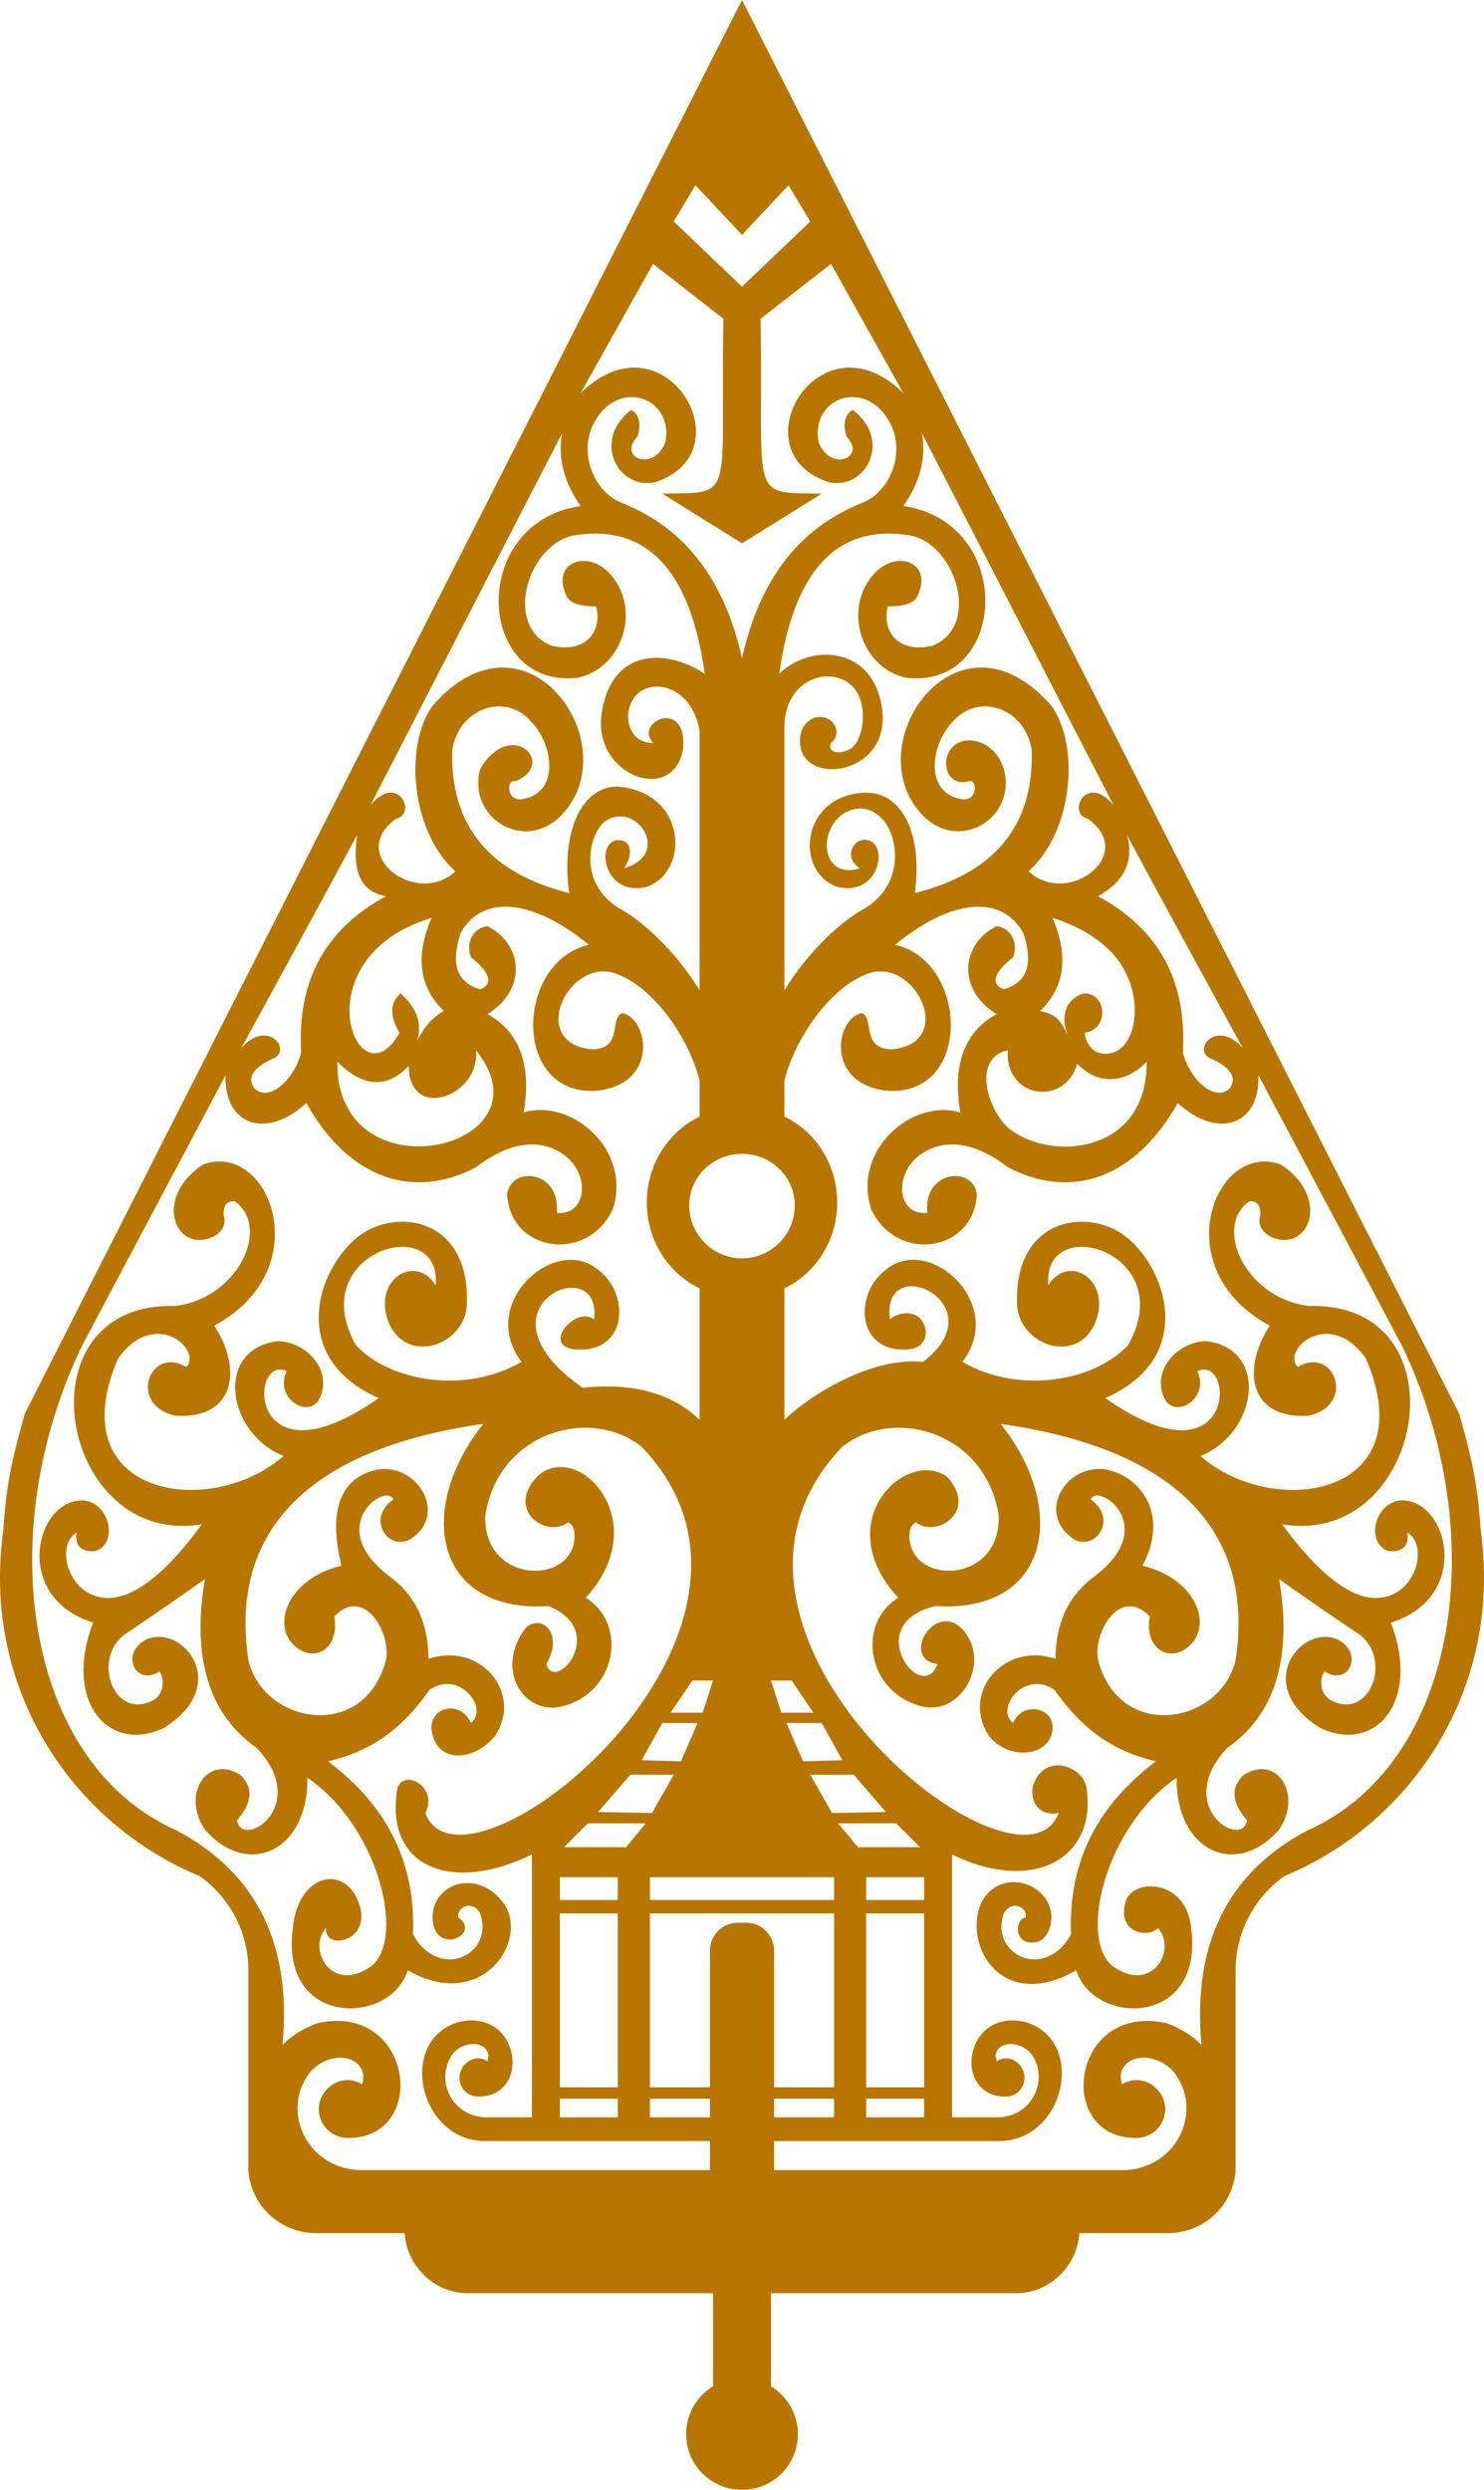 <svg xmlns="http://www.w3.org/2000/svg" xmlns:xlink="http://www.w3.org/1999/xlink" width="1056" height="1771" xml:space="preserve">  <defs>    <clipPath id="clip0">      <rect x="1672" y="423" width="1056" height="1771"></rect>    </clipPath>  </defs>  <g clip-path="url(#clip0)" transform="translate(-1672 -423)">    <path d="M2200.01 2194C2222.09 2194 2239.77 2176.33 2239.77 2154.25 2239.77 2139.54 2231.67 2127.02 2220.62 2120.39L2220.62 2054.15 2395.15 2054.15C2418.71 2054.15 2438.59 2035 2440.07 2011.45L2502.66 2011.45C2528.44 2011.45 2549.06 1992.32 2551.27 1967.29L2551.27 1824.49C2551.27 1796.51 2565.26 1772.23 2585.87 1757.51 2669.09 1722.91 2728 1641.21 2728 1545.51 2728 1534.48 2727.27 1523.44 2725.79 1512.39 2723.58 1484.42 2722.1 1469.7 2710.33 1428.48L2200.01 423 1689.68 1428.48C1677.9 1469.7 1676.42 1484.42 1674.21 1512.39 1672.74 1523.44 1672 1534.48 1672 1545.51 1672 1641.21 1730.91 1722.91 1814.13 1757.51 1834.75 1772.23 1848.74 1796.51 1848.74 1824.49L1848.74 1967.29C1850.95 1992.32 1871.56 2011.45 1897.34 2011.45L1959.93 2011.45C1961.41 2035 1981.29 2054.15 2004.85 2054.15L2179.39 2054.15 2179.39 2120.39C2168.34 2127.02 2160.24 2139.54 2160.24 2154.25 2160.24 2176.33 2177.91 2194 2200.01 2194ZM2200.01 590.08C2200.01 590.08 2211.04 578.31 2233.14 554.759 2233.14 554.759 2238.3 563.587 2248.6 580.52 2248.6 580.52 2232.4 595.976 2200.01 626.89 2167.6 595.976 2151.4 580.52 2151.4 580.52 2161.71 563.587 2166.86 554.759 2166.86 554.759 2188.96 578.31 2200.01 590.08 2200.01 590.08ZM2200.01 809.438C2200.01 809.438 2219.15 797.655 2256.71 774.105 2203.68 773.37 2215.46 779.256 2213.25 649.708L2263.34 610.7 2314.87 702.707C2255.23 643.823 2195.59 744.657 2261.86 766.009 2287.63 771.894 2307.51 736.564 2278.79 714.489 2273.64 717.43 2271.43 724.047 2274.37 733.619 2289.11 748.343 2262.59 759.381 2254.5 737.306 2249.34 710.803 2277.33 695.345 2297.21 713.01 2320.77 735.83 2308.25 771.894 2285.42 780.732 2237.56 799.866 2211.79 838.886 2200.01 891.139 2188.21 838.886 2162.44 799.866 2114.58 780.732 2091.75 771.894 2079.23 735.83 2102.8 713.01 2122.67 695.345 2150.67 710.803 2145.51 737.306 2137.41 759.381 2110.9 748.343 2125.63 733.619 2128.57 724.047 2126.36 717.43 2121.21 714.489 2092.49 736.564 2112.37 771.894 2138.14 766.009 2204.42 744.657 2144.77 643.823 2085.13 702.707L2136.68 610.7 2186.75 649.708C2184.54 779.256 2196.32 773.37 2143.3 774.105 2180.85 797.655 2200.01 809.438 2200.01 809.438ZM2200.01 1243.72C2220.62 1243.72 2237.56 1259.92 2237.56 1280.53 2237.56 1301.14 2220.62 1318.07 2200.01 1318.07 2179.39 1318.07 2162.44 1301.14 2162.44 1280.53 2162.44 1259.92 2179.39 1243.72 2200.01 1243.72ZM2200.01 1758.24 2265.55 1758.24 2265.55 1774.44 2134.47 1774.44 2134.47 1758.24ZM2200.01 1784 2265.55 1784 2265.55 1907.67 2222.83 1907.67 2222.83 1810.51C2222.83 1799.47 2214 1790.63 2202.95 1790.63L2197.05 1790.63C2186 1790.63 2177.18 1799.47 2177.18 1810.51L2177.18 1907.67 2134.47 1907.67 2134.47 1784ZM2018.85 1945.94 2177.18 1945.94 2177.18 1966.55C2177.18 1967.29 2177.18 1968.03 2177.18 1968.76L2177.18 1966.55 1926.8 1966.55C1889.24 1964.35 1871.56 1923.12 1892.93 1896.63 1906.18 1881.91 1928.28 1884.11 1930.47 1898.84 1930.47 1901.05 1930.47 1903.25 1929.74 1905.46 1926.8 1903.99 1923.11 1902.51 1919.44 1902.51 1908.39 1902.51 1898.81 1912.08 1898.81 1923.12 1898.81 1934.9 1908.39 1943.73 1919.44 1943.73 1920.17 1943.73 1920.9 1943.73 1921.65 1943.73 1977.61 1941.53 1965.09 1847.31 1898.08 1862.03 1887.77 1865.71 1879.67 1870.87 1873.04 1877.48 1879.67 1806.09 1854.63 1755.3 1797.93 1725.12 1689.68 1677.27 1666.12 1513.87 1730.18 1380.63 1730.18 1380.63 1764.06 1316.6 1832.54 1187.78 1831.07 1221.64 1859.78 1234.89 1889.98 1207.65 1920.17 1261.39 1965.83 1276.84 2010.75 1253.29 2036.52 1233.42 2057.88 1233.42 2073.34 1244.46 2092.49 1258.44 2089.54 1287.89 2068.18 1285.68 2071.14 1255.5 2035.78 1251.83 2032.84 1272.44 2035.05 1313.65 2089.54 1321.75 2107.95 1283.47 2121.94 1241.51 2079.23 1203.98 2044.62 1214.28 2050.52 1180.42 2041.68 1156.87 2018.85 1144.35 2047.57 1126.68 2043.89 1094.3 2018.85 1081.78 2010.75 1082.52 2002.64 1091.35 2007.06 1103.87 2021.06 1114.91 2023.26 1123.01 2013.69 1126.68 1996.01 1121.53 1993.07 1107.55 1999.7 1086.93 2014.43 1059.71 2049.77 1061.17 2091.01 1095.04 2038.73 1106.81 2035.78 1203.24 2096.9 1198.83 2141.83 1193.68 2132.99 1146.56 2114.58 1143.62 2105.74 1147.29 2115.31 1169.38 2093.22 1169.38 2046.1 1164.96 2077.76 1100.92 2112.37 1116.38 2136.68 1125.95 2161.71 1159.81 2169.81 1191.47L2169.81 1217.23C2146.98 1228.26 2132.26 1251.83 2132.26 1278.32 2132.26 1304.81 2146.98 1328.38 2169.81 1339.41L2169.81 1432.9C2149.92 1413.76 2121.94 1406.39 2086.59 1410.08 2004.12 1352.66 2101.32 1311.44 2094.7 1361.5 2082.18 1351.2 2056.4 1380.63 2081.44 1382.84 2119 1385.78 2120.47 1343.1 2097.64 1326.17 2066.72 1300.4 2011.48 1350.45 2043.15 1391.68 2004.12 1414.5 1950.36 1406.39 1925.32 1379.9 1887.77 1313.65 1986.44 1284.2 1982.03 1337.2 1968.77 1315.86 1940.79 1330.59 1946.68 1357.81 1956.26 1395.36 2001.18 1382.11 2004.12 1352.66 2007.81 1289.36 1954.05 1281.26 1926.8 1302.61 1896.61 1326.9 1877.46 1389.47 1941.52 1417.44 1848 1482.95 1848.74 1385.78 1875.98 1398.3 1867.14 1416.71 1889.98 1432.16 1898.81 1418.91 1909.86 1398.3 1889.98 1376.96 1869.35 1376.96 1824.44 1382.84 1833.28 1442.47 1873.77 1458.66 1821.49 1504.3 1713.98 1487.36 1755.95 1389.47 1781.73 1352.66 1816.34 1382.84 1804.56 1395.36 1778.78 1379.9 1762.58 1421.86 1796.45 1429.96 1839.9 1432.9 1844.32 1396.09 1824.44 1365.92 1898.81 1326.17 1864.2 1234.89 1817.07 1251.08 1789.83 1268.02 1790.57 1297.46 1808.23 1304.08 1819.28 1307.77 1835.48 1299.66 1831.07 1287.15 1831.07 1280.53 1833.28 1276.84 1839.16 1277.59 1864.95 1295.99 1841.37 1346.78 1796.45 1351.93 1683.78 1348.99 1713.98 1524.17 1815.6 1507.24 1792.03 1539.63 1770.68 1557.29 1752.27 1559.5 1721.34 1562.45 1710.29 1522.69 1726.49 1513.13 1725.03 1522.69 1730.18 1527.11 1739.75 1526.38 1755.95 1521.23 1750.8 1493.26 1732.39 1490.32 1697.78 1487.36 1679.36 1558.77 1738.29 1577.17 1716.92 1632.38 1748.59 1670.65 1788.36 1652.24 1838.43 1621.33 1800.87 1576.44 1775.1 1589.68 1756.69 1600.72 1769.95 1622.81 1785.41 1611.76 1789.09 1616.92 1789.09 1627.96 1780.99 1632.38 1753.01 1647.09 1736.81 1602.93 1761.11 1585.27 1761.11 1585.27 1780.25 1572.75 1817.81 1546.26 1808.23 1602.2 1820.76 1642.68 1854.63 1666.24 1893.66 1707.45 1844.32 1739.11 1840.64 1717.75 1851.69 1705.24 1852.42 1694.2 1842.85 1685.38 1819.28 1670.65 1800.87 1699.36 1817.81 1724.39 1848.74 1759.72 1891.45 1739.11 1890.72 1687.58 1940.06 1720.7 1960.67 1799.47 1937.1 1820.81 1909.12 1842.15 1889.98 1810.51 1903.97 1794.31 1902.5 1810.51 1934.89 1804.62 1928.28 1779.59 1919.44 1747.94 1884.09 1754.56 1880.4 1794.31 1870.83 1864.97 1949.63 1864.24 1962.14 1824.49 2015.9 1855.41 2050.52 1800.94 2029.16 1775.17 2010.01 1751.62 1979.08 1763.39 1979.82 1787.69 1981.29 1814.92 2015.17 1798.72 1998.22 1786.96 1996.76 1778.85 2008.54 1774.44 2013.69 1784 2024.01 1813.45 1984.24 1832.59 1965.83 1798.72 1968.03 1747.94 1947.42 1707.45 1905.44 1675.8 1937.1 1668.44 1958.47 1652.24 1977.61 1625.02 1998.97 1610.29 2020.32 1638.26 2007.06 1648.57 2000.43 1632.38 1977.61 1636.05 1979.08 1653.72 1982.77 1678.01 2009.27 1675.8 2024.01 1658.14 2044.62 1627.96 2014.43 1590.42 1976.87 1602.93 1976.87 1577.17 1967.3 1557.29 1948.89 1544.05 1901.76 1507.98 1947.42 1477.06 1951.84 1489.57 1931.95 1503.56 1948.89 1527.11 1964.35 1517.54 1990.86 1500.62 1969.51 1463.81 1940.79 1468.23 1915.75 1473.38 1904.7 1495.47 1915.02 1536.68 1874.52 1546.26 1862.74 1583.79 1886.3 1597.04 1898.81 1603.66 1913.54 1594.1 1909.86 1572.75 1931.22 1550.67 1950.36 1584.53 1946.68 1603.66 1931.22 1662.56 1859.05 1649.3 1848.74 1603.66 1834.01 1505.77 1900.29 1452.03 2015.9 1435.84 1967.3 1496.93 1981.29 1570.54 2062.3 1565.39 2105.74 1583.05 2066.72 1627.96 2060.82 1606.61 2073.34 1585.27 2057.88 1570.54 2046.1 1580.84 2023.26 1611.03 2045.36 1643.42 2071.87 1636.79 2110.9 1627.23 2119 1577.9 2088.8 1559.5 2138.88 1505.03 2082.92 1446.14 2054.19 1473.38 2031.37 1497.67 2061.55 1517.54 2076.29 1505.77 2079.97 1507.98 2081.44 1511.66 2080.71 1518.28 2077.02 1551.41 2015.17 1548.47 2017.38 1500.62 2026.95 1440.99 2092.49 1423.33 2128.57 1452.03 2255.23 1583.79 2001.91 1785.48 1974.66 1712.6 1984.24 1693.47 1959.2 1680.96 1954.78 1694.94 1945.21 1751.62 1993.8 1770.02 2050.52 1742.05L2050.52 1929.02 2016.64 1929.02C1992.34 1927.54 1981.29 1901.05 1994.55 1883.38 2003.39 1873.81 2018.11 1875.27 2019.59 1884.85 2019.59 1886.32 2018.85 1887.79 2018.85 1889.27 2016.64 1887.79 2014.43 1887.06 2012.22 1887.06 2004.85 1887.06 1998.97 1893.68 1998.97 1901.05 1998.97 1908.4 2004.85 1914.29 2012.22 1914.29 2012.96 1914.29 2012.96 1914.29 2013.69 1914.29 2050.52 1912.82 2041.68 1850.99 1998.22 1861.3 1954.05 1874.54 1970.24 1947.42 2018.85 1945.94ZM2111.64 1758.24 2070.39 1758.24 2070.39 1774.44 2111.64 1774.44ZM2070.39 1784 2070.39 1907.67 2111.64 1907.67 2111.64 1784ZM2070.39 1915.76 2070.39 1929.02 2111.64 1929.02 2111.64 1915.76ZM2134.47 1915.76 2134.47 1929.02 2177.18 1929.02 2177.18 1915.76ZM2073.34 1736.9 2117.52 1736.9 2131.51 1719.97 2090.28 1719.97ZM2097.64 1711.87 2135.93 1712.6 2151.4 1685.38 2120.47 1685.38ZM2128.57 1675.06 2156.55 1675.8 2168.34 1648.57 2143.3 1648.57ZM2149.19 1641.21 2172.02 1641.21 2179.39 1618.39 2164.65 1618.39ZM1956.26 1157.6C1926.8 1210.6 1884.09 1104.6 1979.08 1075.9 1967.3 1103.13 1970.24 1125.22 1987.92 1142.14 1980.56 1145.83 1973.93 1153.19 1968.77 1163.49 1972.45 1150.98 1968.77 1139.93 1956.99 1129.63 1949.63 1136.26 1948.89 1145.08 1956.26 1157.6ZM2010.75 1170.11C2067.45 1240.78 1910.6 1276.11 1912.07 1178.21 1930.47 1196.62 1947.42 1197.35 1962.88 1181.16 1962.88 1220.9 2013.69 1203.24 2010.75 1170.11ZM1867.89 1175.27C1878.93 1167.9 1861.26 1148.04 1843.58 1168.65 1898.81 1067.8 1926.07 1017.01 1926.07 1017.01 1922.38 1043.51 1929.01 1057.5 1946.68 1060.44 1903.23 1083.99 1883.35 1120.8 1886.3 1171.59 1881.14 1191.47 1863.47 1206.92 1853.16 1197.35 1847.27 1189.26 1852.42 1181.89 1867.89 1175.27ZM2064.51 882.312C2029.16 868.322 2048.31 807.962 2082.18 803.552 2132.26 796.19 2163.18 828.579 2173.49 902.188 2144.04 883.046 2105.74 885.254 2099.85 932.358 2095.43 975.796 2151.4 994.926 2158.03 955.92 2161.71 919.111 2122.67 936.045 2136.68 951.5 2119.73 951.5 2115.31 933.101 2121.94 921.321 2131.51 903.653 2163.92 908.804 2169.81 942.673L2169.81 1127.42C2152.88 1099.45 2128.57 1077.37 2111.64 1068.53 2084.39 1050.87 2090.28 1019.22 2101.32 1008.17 2123.42 990.509 2151.4 1030.26 2116.06 1040.56 2122.67 1030.99 2121.94 1019.22 2110.16 1020.69 2095.43 1024.37 2102.8 1061.17 2132.26 1053.81 2163.18 1042.77 2160.97 986.099 2110.9 982.413 2085.13 983.158 2071.14 1015.54 2077.02 1058.23 2021.06 1044.25 1992.34 1011.13 1993.8 956.651 1998.22 927.204 2030.63 915.435 2049.04 935.311 2065.24 950.766 2071.14 986.099 2044.62 991.251 2032.1 994.195 2032.1 976.527 2038.73 978.737 2068.93 966.224 2035.78 933.101 2013.69 969.899 2004.12 1005.97 2047.57 1030.99 2073.34 1000.81 2117.52 950.766 2046.1 849.189 1979.82 925.007 1959.93 952.234 1963.62 1013.33 1996.01 1042.77 1968.77 1068.53 1917.96 1030.99 1954.05 1005.23 1968.77 1002.29 1955.52 972.109 1935.64 995.66 2026.21 819.741 2071.87 731.409 2071.87 731.409 2068.93 749.077 2073.34 766.009 2085.13 782.943 2004.85 794.714 2010.75 913.225 2082.92 905.129 2115.31 898.501 2129.3 855.075 2105.01 830.045 2088.8 813.856 2064.51 823.428 2074.81 846.247 2077.02 852.13 2084.39 854.34 2096.17 854.34 2100.59 870.529 2090.28 888.198 2064.51 882.312ZM2381.16 1945.94 2222.83 1945.94 2222.83 1966.55C2222.83 1967.29 2222.83 1968.03 2222.83 1968.76L2222.83 1966.55 2473.2 1966.55C2510.76 1964.35 2528.44 1923.12 2507.08 1896.63 2493.82 1881.91 2471.74 1884.11 2469.53 1898.84 2469.53 1901.05 2469.53 1903.25 2470.26 1905.46 2473.2 1903.99 2476.89 1902.51 2480.57 1902.51 2491.62 1902.51 2501.19 1912.08 2501.19 1923.12 2501.19 1934.9 2491.62 1943.73 2480.57 1943.73 2479.83 1943.73 2479.1 1943.73 2478.36 1943.73 2422.4 1941.53 2434.91 1847.31 2501.92 1862.03 2512.24 1865.71 2520.33 1870.87 2526.96 1877.48 2520.33 1806.09 2545.37 1755.3 2602.07 1725.12 2710.33 1677.27 2733.9 1513.87 2669.82 1380.63 2669.82 1380.63 2635.95 1316.6 2567.46 1187.78 2568.94 1221.64 2540.22 1234.89 2510.03 1207.65 2479.83 1261.39 2434.18 1276.84 2389.26 1253.29 2363.48 1233.42 2342.12 1233.42 2326.67 1244.46 2307.51 1258.44 2310.46 1287.89 2331.82 1285.68 2328.88 1255.5 2364.22 1251.83 2367.17 1272.44 2364.96 1313.65 2310.46 1321.75 2292.05 1283.47 2278.06 1241.51 2320.77 1203.98 2355.38 1214.28 2349.49 1180.42 2358.33 1156.87 2381.16 1144.35 2352.44 1126.68 2356.12 1094.3 2381.16 1081.78 2389.26 1082.52 2397.36 1091.35 2392.94 1103.87 2378.95 1114.91 2376.74 1123.01 2386.31 1126.68 2403.99 1121.53 2406.93 1107.55 2400.3 1086.93 2385.58 1059.71 2350.23 1061.17 2308.99 1095.04 2361.27 1106.81 2364.22 1203.24 2303.1 1198.83 2258.17 1193.68 2267.01 1146.56 2285.42 1143.62 2294.26 1147.29 2284.69 1169.38 2306.78 1169.38 2353.91 1164.96 2322.25 1100.92 2287.63 1116.38 2263.34 1125.95 2238.3 1159.81 2230.19 1191.47L2230.19 1217.23C2253.02 1228.26 2267.75 1251.83 2267.75 1278.32 2267.75 1304.81 2253.02 1328.38 2230.19 1339.41L2230.19 1432.9C2250.08 1413.76 2293.52 1387.99 2328.88 1391.68 2382.62 1350.45 2298.68 1311.44 2305.31 1361.5 2310.46 1356.35 2320.77 1355.6 2325.92 1360.02 2333.29 1366.65 2333.29 1381.37 2318.56 1382.84 2281 1385.78 2279.54 1343.1 2302.36 1326.17 2333.29 1300.4 2388.52 1350.45 2356.85 1391.68 2395.88 1414.5 2449.64 1406.39 2474.68 1379.9 2512.24 1313.65 2413.56 1284.2 2417.98 1337.2 2431.23 1315.86 2459.21 1330.59 2453.33 1357.81 2443.75 1395.36 2398.83 1382.11 2395.88 1352.66 2392.21 1289.36 2445.96 1281.26 2473.2 1302.61 2503.4 1326.9 2522.54 1389.47 2458.48 1417.44 2552 1482.95 2551.27 1385.78 2524.02 1398.3 2532.86 1416.71 2510.03 1432.16 2501.19 1418.91 2490.15 1398.3 2510.03 1376.96 2530.65 1376.96 2575.57 1382.84 2566.73 1442.47 2526.23 1458.66 2578.51 1504.3 2686.02 1487.36 2644.05 1389.47 2618.28 1352.66 2583.66 1382.84 2595.44 1395.36 2621.23 1379.9 2637.42 1421.86 2603.55 1429.96 2560.1 1432.9 2555.69 1396.09 2575.57 1365.92 2501.19 1326.17 2535.8 1234.89 2582.93 1251.08 2610.18 1268.02 2609.44 1297.46 2591.77 1304.08 2580.72 1307.77 2564.52 1299.66 2568.94 1287.15 2568.94 1280.53 2566.73 1276.84 2560.84 1277.59 2535.07 1295.99 2558.63 1346.78 2603.55 1351.93 2716.22 1348.99 2686.02 1524.17 2584.41 1507.24 2607.97 1539.63 2629.32 1557.29 2647.74 1559.5 2678.66 1562.45 2689.71 1522.69 2673.51 1513.13 2674.98 1522.69 2669.82 1527.11 2660.25 1526.38 2644.05 1521.23 2649.2 1493.26 2667.61 1490.32 2702.23 1487.36 2720.64 1558.77 2661.73 1577.17 2683.08 1632.38 2651.41 1670.65 2611.65 1652.24 2561.57 1621.33 2599.13 1576.44 2624.9 1589.68 2643.32 1600.72 2630.06 1622.81 2614.59 1611.76 2610.91 1616.92 2610.91 1627.96 2619.02 1632.38 2647 1647.09 2663.19 1602.93 2638.9 1585.27 2638.9 1585.27 2619.75 1572.75 2582.2 1546.26 2591.77 1602.2 2579.25 1642.68 2545.37 1666.24 2506.34 1707.45 2555.69 1739.11 2559.36 1717.75 2548.32 1705.24 2547.58 1694.2 2557.15 1685.38 2580.72 1670.65 2599.13 1699.36 2582.2 1724.39 2551.27 1759.72 2508.55 1739.11 2509.29 1687.58 2459.95 1720.7 2439.33 1799.47 2462.9 1820.81 2490.88 1842.15 2510.03 1810.51 2496.03 1794.31 2490.15 1801.67 2465.84 1798.72 2473.2 1775.17 2478.36 1758.98 2515.92 1758.98 2519.6 1794.31 2529.17 1864.97 2450.38 1864.24 2437.86 1824.49 2384.1 1855.41 2356.12 1805.36 2370.85 1775.17 2385.58 1750.15 2420.92 1763.39 2420.18 1787.69 2419.45 1798.72 2413.56 1804.62 2407.66 1804.62 2392.94 1806.09 2394.42 1787.69 2401.78 1786.96 2403.24 1778.85 2391.46 1774.44 2386.31 1784 2376 1813.45 2415.77 1832.59 2434.18 1798.72 2431.97 1747.94 2452.59 1707.45 2494.56 1675.8 2462.9 1668.44 2441.54 1652.24 2422.4 1625.02 2401.03 1610.29 2379.68 1638.26 2392.94 1648.57 2399.57 1632.38 2423.13 1637.53 2420.92 1653.72 2418.71 1672.12 2390.73 1675.8 2376 1658.14 2355.38 1627.96 2385.58 1590.42 2423.13 1602.93 2423.13 1577.17 2432.7 1557.29 2451.12 1544.05 2498.24 1507.98 2452.59 1477.06 2448.17 1489.57 2468.05 1503.56 2451.12 1527.11 2435.65 1517.54 2409.14 1499.14 2430.49 1463.81 2459.21 1468.23 2484.25 1473.38 2504.13 1500.62 2484.99 1536.68 2525.48 1546.26 2537.28 1583.79 2513.71 1597.04 2501.19 1603.66 2486.46 1594.1 2490.15 1572.75 2468.78 1550.67 2449.64 1584.53 2453.33 1603.66 2468.78 1662.56 2540.95 1649.3 2551.27 1603.66 2565.99 1505.77 2499.72 1452.03 2384.1 1435.84 2432.7 1496.93 2418.71 1570.54 2337.7 1565.39 2283.95 1577.9 2328.13 1636.79 2339.18 1606.61 2311.2 1602.93 2339.18 1558.03 2359.06 1584.53 2376 1607.35 2355.38 1643.42 2328.13 1636.79 2289.11 1627.23 2281 1577.9 2311.2 1559.5 2261.13 1505.03 2317.08 1452.77 2345.81 1473.38 2368.64 1497.67 2338.45 1517.54 2323.71 1505.77 2320.04 1507.98 2318.56 1511.66 2319.29 1518.28 2322.98 1551.41 2384.83 1548.47 2382.62 1500.62 2373.05 1440.99 2307.51 1423.33 2271.43 1452.03 2144.77 1583.79 2398.09 1785.48 2425.34 1712.6 2405.45 1716.29 2400.3 1692.73 2415.03 1681.69 2426.81 1673.6 2443.75 1683.17 2445.22 1694.94 2452.59 1745.73 2406.2 1770.02 2349.49 1742.05L2349.49 1929.02 2383.37 1929.02C2407.66 1927.54 2418.71 1901.05 2405.45 1883.38 2396.62 1873.81 2381.89 1875.27 2380.42 1884.85 2380.42 1886.32 2381.16 1887.79 2381.16 1889.27 2383.37 1887.79 2385.58 1887.06 2387.79 1887.06 2395.15 1887.06 2401.03 1893.68 2401.03 1901.05 2401.03 1908.4 2395.15 1914.29 2387.79 1914.29 2387.04 1914.29 2387.04 1914.29 2386.31 1914.29 2349.49 1912.82 2358.33 1850.99 2401.78 1861.3 2445.96 1874.54 2429.76 1947.42 2381.16 1945.94ZM2288.37 1758.24 2329.61 1758.24 2329.61 1774.44 2288.37 1774.44ZM2329.61 1784 2329.61 1907.67 2288.37 1907.67 2288.37 1784ZM2329.61 1915.76 2329.61 1929.02 2288.37 1929.02 2288.37 1915.76ZM2265.55 1915.76 2265.55 1929.02 2222.83 1929.02 2222.83 1915.76ZM2326.67 1736.9 2282.48 1736.9 2268.49 1719.97 2309.72 1719.97ZM2302.36 1711.87 2264.07 1712.6 2248.6 1685.38 2279.54 1685.38ZM2271.43 1675.06 2243.45 1675.8 2231.67 1648.57 2256.71 1648.57ZM2250.81 1641.21 2227.98 1641.21 2220.62 1618.39 2235.35 1618.39ZM2443.75 1157.6C2446.7 1176.74 2465.11 1175.27 2472.47 1165.7 2481.31 1154.66 2483.52 1129.63 2468.78 1107.55 2459.95 1095.04 2444.49 1083.26 2420.92 1075.9 2432.7 1103.13 2429.76 1125.22 2412.08 1142.14 2426.81 1145.08 2426.81 1150.98 2434.18 1163.49 2426.81 1152.45 2426.81 1134.78 2443.01 1129.63 2459.95 1128.89 2461.42 1155.39 2443.75 1157.6ZM2389.26 1170.11C2362.75 1175.27 2375.26 1215.02 2391.46 1226.8 2422.4 1249.62 2488.67 1242.25 2487.94 1178.21 2473.95 1192.93 2454.06 1195.88 2438.59 1179.68 2429.02 1211.34 2386.31 1203.24 2389.26 1170.11ZM2532.11 1175.27C2521.08 1167.9 2538.74 1148.04 2556.42 1168.65 2501.19 1067.8 2473.95 1017.01 2473.95 1017.01 2479.83 1037.62 2469.53 1051.61 2453.33 1060.44 2496.77 1083.99 2516.66 1120.8 2513.71 1171.59 2518.87 1191.47 2536.53 1206.92 2546.85 1197.35 2552.74 1189.26 2547.58 1181.89 2532.11 1175.27ZM2335.5 882.312C2370.85 868.322 2351.7 807.962 2317.83 803.552 2267.75 796.19 2236.82 828.579 2226.51 902.188 2250.08 879.368 2297.21 883.046 2300.15 932.358 2301.63 972.841 2248.6 980.947 2241.98 955.92 2238.3 939.72 2249.34 931.624 2257.44 933.101 2265.55 933.834 2271.43 944.872 2263.34 951.5 2260.38 958.862 2269.96 959.596 2276.58 955.92 2286.9 950.023 2287.63 929.414 2283.95 919.853 2274.37 893.35 2228.72 899.977 2230.19 942.673L2230.19 1127.42C2247.13 1099.45 2271.43 1077.37 2288.37 1068.53 2315.62 1050.87 2311.2 1019.22 2300.89 1006.71 2288.37 991.985 2272.17 998.613 2265.55 1008.17 2254.5 1023.63 2261.13 1047.92 2283.95 1040.56 2271.43 1033.2 2279.54 1017.75 2289.84 1020.69 2304.57 1024.37 2297.21 1061.17 2267.75 1053.81 2236.82 1042.77 2241.98 988.309 2287.63 986.833 2313.41 986.099 2328.88 1015.54 2322.98 1058.23 2378.95 1044.25 2407.66 1011.13 2406.2 956.651 2401.78 927.204 2369.37 915.435 2350.96 935.311 2334.76 950.766 2328.88 986.099 2355.38 991.251 2367.9 994.195 2367.9 976.527 2361.27 978.737 2342.12 983.889 2339.18 954.441 2357.59 950.023 2370.11 947.824 2381.89 955.92 2386.31 969.899 2395.88 1005.97 2352.44 1030.99 2326.67 1000.81 2282.48 950.766 2353.91 849.189 2420.18 925.007 2440.07 952.234 2436.39 1013.33 2403.99 1042.77 2431.23 1068.53 2482.04 1030.99 2445.96 1005.23 2431.23 1002.29 2444.49 972.109 2464.36 995.66 2373.79 819.741 2328.13 731.409 2328.13 731.409 2331.08 749.077 2326.67 766.009 2314.87 782.943 2395.15 794.714 2389.26 913.225 2317.08 905.129 2284.69 898.501 2270.7 855.075 2295 830.045 2311.2 813.856 2335.5 823.428 2325.19 846.247 2322.98 852.13 2315.62 854.34 2303.84 854.34 2299.42 870.529 2309.72 888.198 2335.5 882.312Z" fill="#B87600" fill-rule="evenodd"></path>  </g></svg>